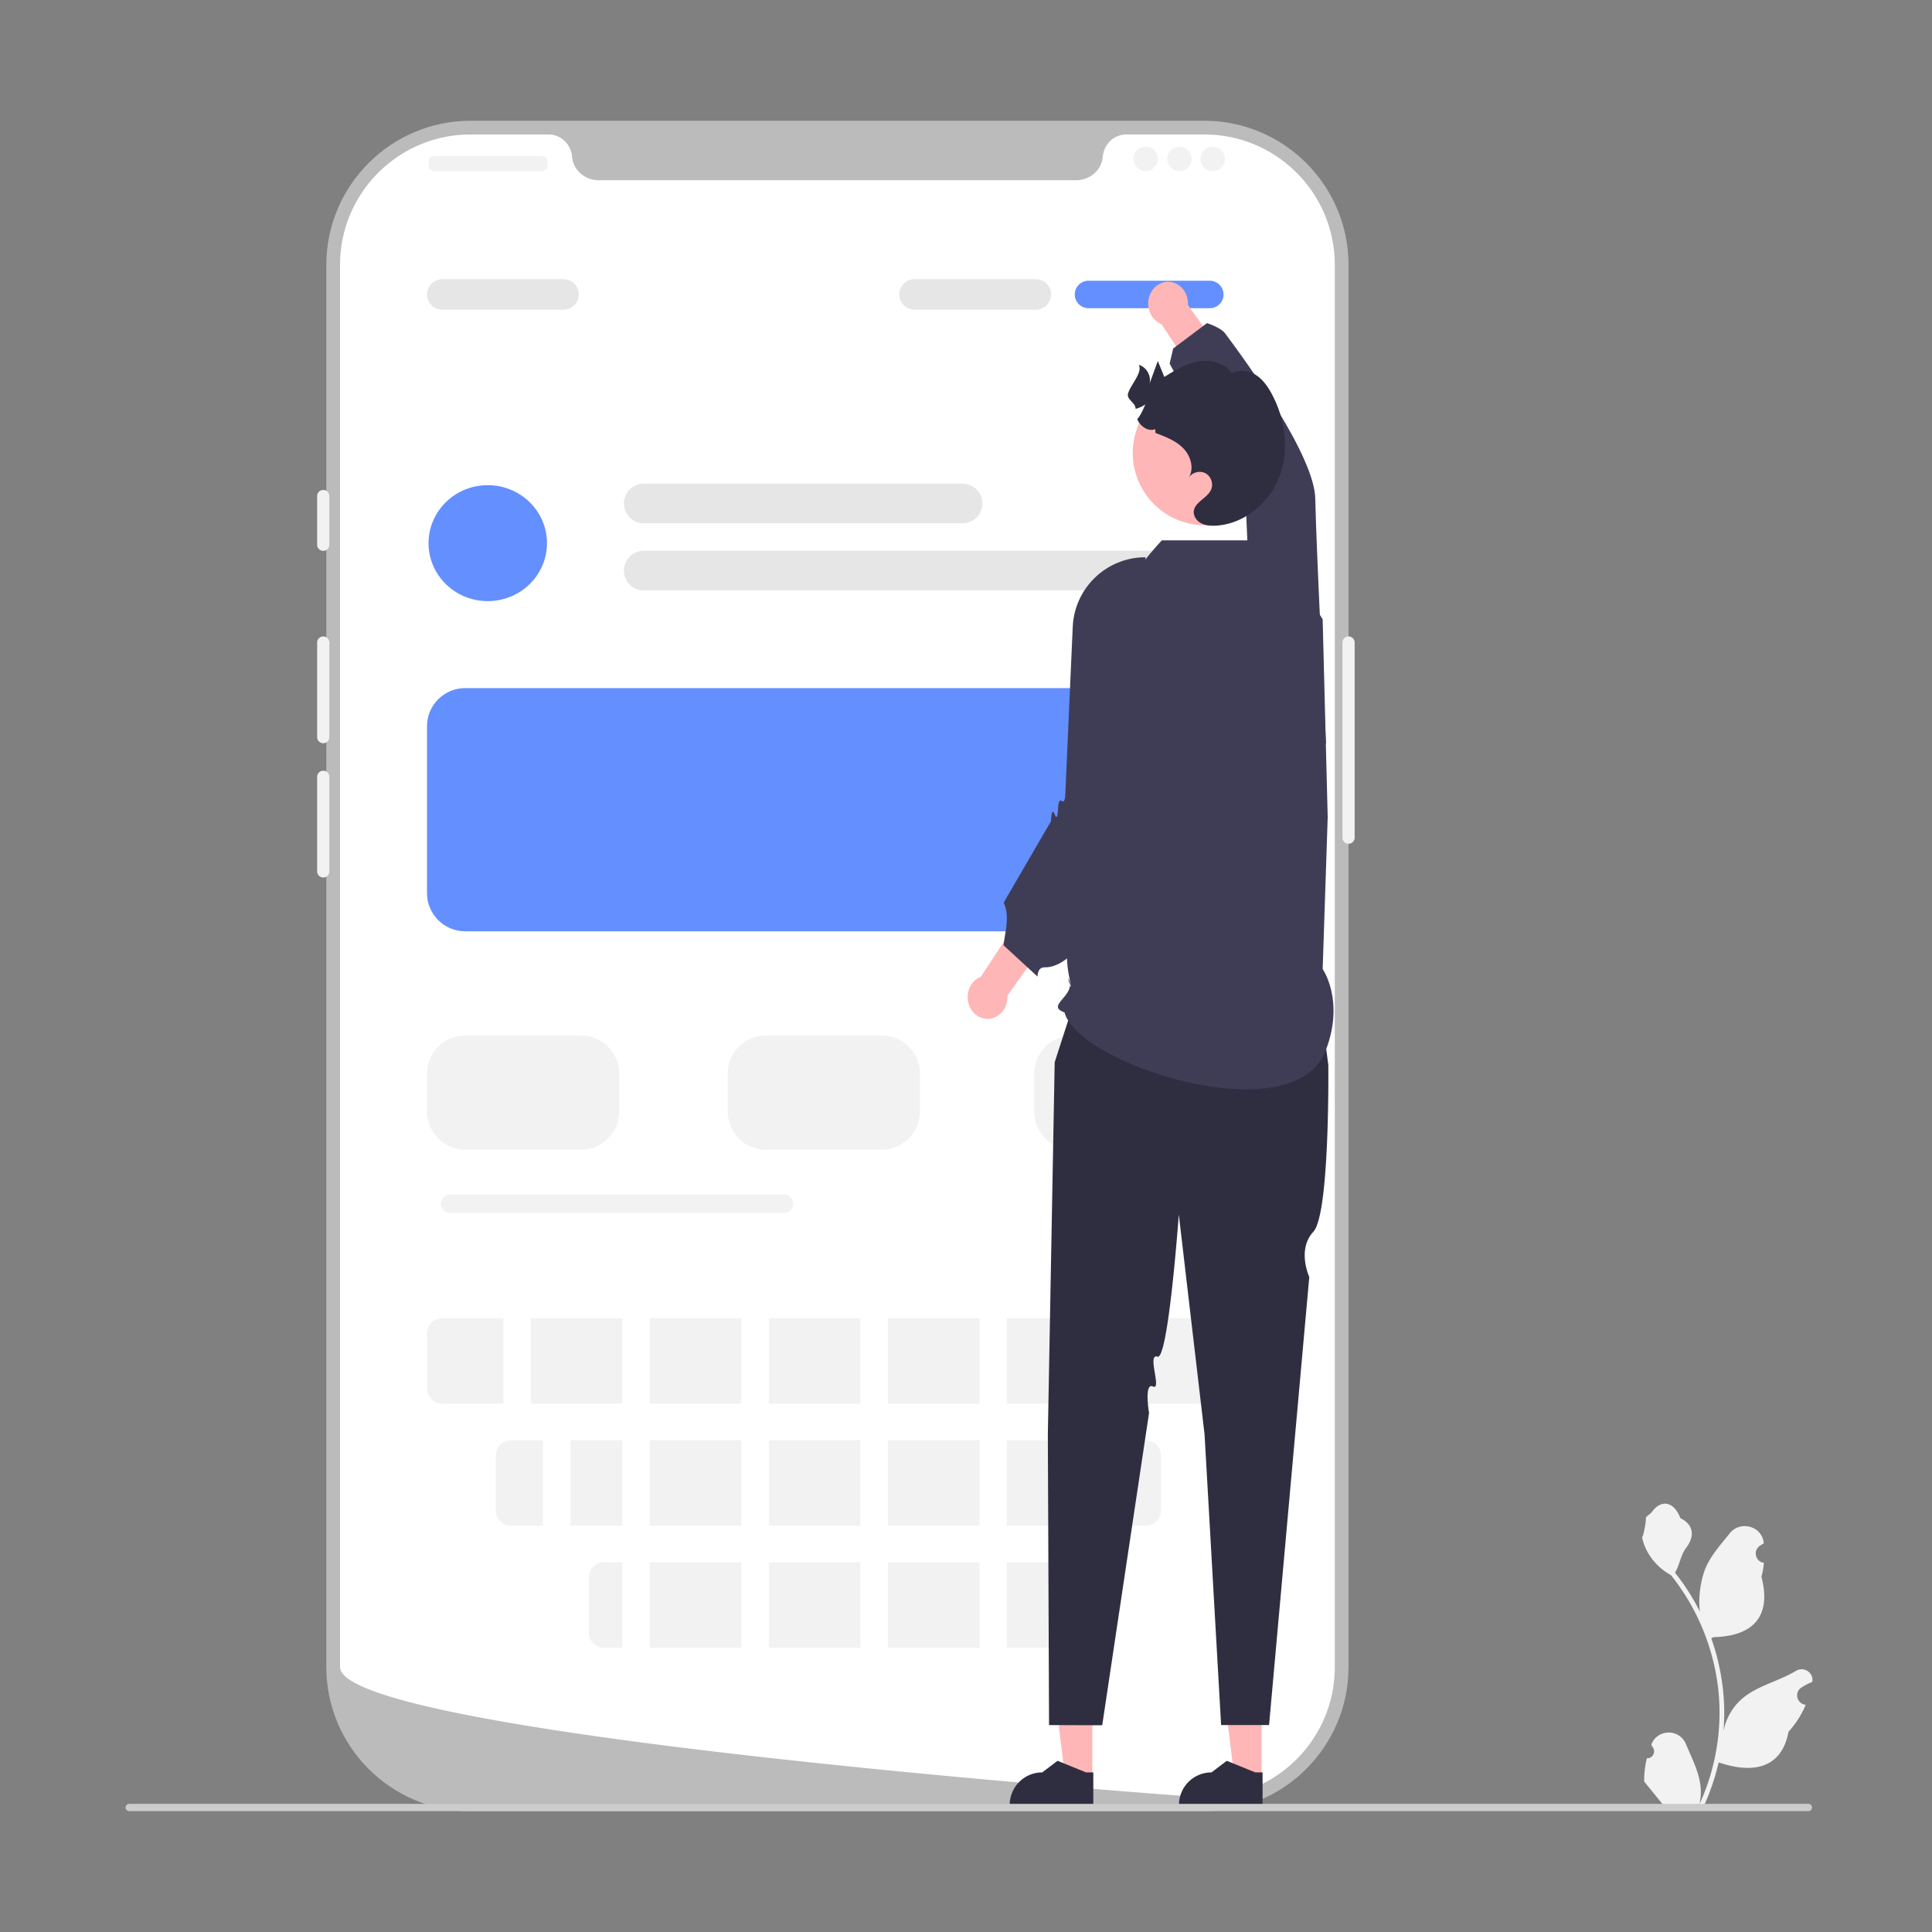 <svg width="400" height="400" fill="none" xmlns="http://www.w3.org/2000/svg"><rect width="100%" height="100%" fill="#808080" stroke="none"/><g clip-path="url(#clip0_1135_7061)"><path d="M249.334 375H97.426c-16.469 0-29.867-13.399-29.867-29.868V54.867C67.559 38.4 80.957 25 97.426 25h151.908c16.468 0 29.867 13.399 29.867 29.867v290.265c0 16.469-13.399 29.868-29.867 29.868z" fill="#BBB"/><path d="M279.201 131.769c-.697 0-1.263.567-1.263 1.264v40.433a1.264 1.264 0 002.527 0v-40.433c0-.697-.567-1.264-1.264-1.264z" fill="#F2F2F2"/><path d="M276.358 54.868v290.26c0 14.334-11.157 26.06-25.264 26.97h-.006c-.209.012-.417.025-.632.031-.373.019-.746.026-1.125.026l-3.929-.291c-2.565-.19-6.299-.474-10.955-.847-1.396-.107-2.868-.227-4.423-.353-3.095-.253-6.494-.531-10.139-.847-1.453-.12-2.957-.253-4.492-.385a2474.206 2474.206 0 01-25.903-2.363 715.764 715.764 0 01-4.738-.455c-.417-.044-.84-.082-1.264-.126a1888.247 1888.247 0 01-20.216-2.098l-1.264-.132c-11.744-1.296-23.533-2.705-34.564-4.221-8.484-1.162-16.521-2.388-23.735-3.658-2.35-.417-4.612-.834-6.773-1.257-.423-.082-.847-.164-1.263-.253-15.27-3.057-25.271-6.355-25.271-9.741V54.868c0-14.929 12.098-27.027 27.027-27.027h16.135c2.578 0 4.65 2.009 4.871 4.58.019.17.038.341.07.512.467 2.584 2.836 4.384 5.464 4.384h98.822c2.628 0 4.997-1.8 5.464-4.384.032-.17.051-.341.07-.512.221-2.571 2.293-4.58 4.871-4.58h16.135c14.929 0 27.027 12.098 27.027 27.027z" fill="#fff"/><path d="M66.927 101.444c-.697 0-1.263.567-1.263 1.263v10.109a1.264 1.264 0 002.527 0v-10.109c0-.696-.567-1.263-1.264-1.263zM66.927 131.769c-.697 0-1.263.567-1.263 1.264v19.584c0 .697.566 1.264 1.263 1.264s1.264-.567 1.264-1.264v-19.584c0-.697-.567-1.264-1.264-1.264zM66.927 159.567c-.697 0-1.263.567-1.263 1.263v19.585c0 .697.566 1.264 1.263 1.264s1.264-.567 1.264-1.264V160.83c0-.696-.567-1.263-1.264-1.263zM112.099 32.266H89.987c-.698 0-1.264.565-1.264 1.263v.632c0 .698.566 1.264 1.264 1.264h22.112c.697 0 1.263-.566 1.263-1.264v-.632c0-.698-.566-1.263-1.263-1.263zM237.189 35.424a2.527 2.527 0 100-5.055 2.527 2.527 0 000 5.055zM244.138 35.424a2.527 2.527 0 100-5.053 2.527 2.527 0 000 5.053zM251.088 35.424a2.527 2.527 0 100-5.055 2.527 2.527 0 000 5.055z" fill="#F2F2F2"/><path d="M100.985 124.456c6.772 0 12.262-5.374 12.262-12.003 0-6.63-5.49-12.004-12.262-12.004s-12.262 5.374-12.262 12.004c0 6.629 5.49 12.003 12.262 12.003z" fill="#648FFF"/><path d="M199.284 108.346h-66.001a4.112 4.112 0 01-4.107-4.106 4.112 4.112 0 014.107-4.107h66.001a4.112 4.112 0 014.107 4.107 4.112 4.112 0 01-4.107 4.106z" fill="#E6E6E6"/><path d="M93.18 247.305c-1.053 0-1.91.857-1.91 1.91 0 1.054.857 1.911 1.91 1.911h69.13a1.913 1.913 0 001.911-1.911c0-1.053-.858-1.91-1.911-1.91H93.18z" fill="#F2F2F2"/><path d="M250.792 122.245H133.283a4.112 4.112 0 01-4.107-4.106 4.112 4.112 0 014.107-4.107h117.509a4.11 4.11 0 014.106 4.107 4.11 4.11 0 01-4.106 4.106zM116.679 64.122H91.566a3.163 3.163 0 01-3.159-3.158 3.163 3.163 0 013.16-3.16h25.112a3.162 3.162 0 013.159 3.16 3.163 3.163 0 01-3.159 3.158z" fill="#E6E6E6"/><path d="M250.476 58.12h-25.113a2.843 2.843 0 000 5.687h25.113a2.843 2.843 0 000-5.686z" fill="#648FFF"/><path d="M214.465 64.122h-25.113a3.163 3.163 0 01-3.159-3.158 3.163 3.163 0 013.159-3.16h25.113a3.162 3.162 0 013.159 3.16 3.163 3.163 0 01-3.159 3.158z" fill="#E6E6E6"/><path d="M120.312 238.028H96.304c-4.354 0-7.897-3.543-7.897-7.897v-7.844c0-4.355 3.543-7.897 7.897-7.897h24.008c4.354 0 7.897 3.542 7.897 7.897v7.844c0 4.354-3.543 7.897-7.897 7.897z" fill="#F2F2F2"/><path d="M247.001 192.818H96.304c-4.354 0-7.897-3.543-7.897-7.897v-34.562c0-4.354 3.543-7.897 7.897-7.897h150.697c4.355 0 7.897 3.543 7.897 7.897v34.562c0 4.354-3.542 7.897-7.897 7.897z" fill="#648FFF"/><path d="M246.033 238.028h-24.007c-4.355 0-7.897-3.543-7.897-7.897v-7.844c0-4.355 3.542-7.897 7.897-7.897h24.007c4.355 0 7.897 3.542 7.897 7.897v7.844c0 4.354-3.542 7.897-7.897 7.897zM182.561 238.028h-24.008c-4.354 0-7.897-3.543-7.897-7.897v-7.844c0-4.355 3.543-7.897 7.897-7.897h24.008c4.354 0 7.897 3.542 7.897 7.897v7.844c0 4.354-3.543 7.897-7.897 7.897zM128.86 272.922h-18.953v17.689h18.953v-17.689zM128.86 298.192h-10.74v17.69h10.74v-17.69zM153.499 298.192h-18.953v17.69h18.953v-17.69zM153.499 323.463h-18.953v17.69h18.953v-17.69zM178.139 298.192h-18.953v17.69h18.953v-17.69zM153.499 272.922h-18.953v17.689h18.953v-17.689zM178.139 272.922h-18.953v17.689h18.953v-17.689zM227.416 272.922h-18.953v17.689h18.953v-17.689zM178.139 323.463h-18.953v17.69h18.953v-17.69zM202.777 272.922h-18.953v17.689h18.953v-17.689zM237.209 298.192h-12.32v17.69h12.32a3.158 3.158 0 003.158-3.159v-11.372a3.159 3.159 0 00-3.158-3.159zM128.861 323.463h-3.791a3.16 3.16 0 00-3.159 3.159v11.372a3.159 3.159 0 003.159 3.159h3.791v-17.69zM202.777 323.463h-18.953v17.69h18.953v-17.69zM251.423 272.922h-18.321v17.689h18.321a3.158 3.158 0 003.159-3.158v-11.372a3.159 3.159 0 00-3.159-3.159zM219.203 323.73a3.147 3.147 0 00-1.263-.267h-9.477v17.69h9.477c.45 0 .876-.097 1.263-.267V323.73zM202.777 298.192h-18.953v17.69h18.953v-17.69zM219.203 298.192h-10.74v17.69h10.74v-17.69zM112.434 298.192h-6.633a3.16 3.16 0 00-3.159 3.159v11.372a3.159 3.159 0 003.159 3.159h6.633v-17.69zM104.221 272.922H91.586a3.159 3.159 0 00-3.159 3.159v11.372a3.159 3.159 0 003.16 3.158h12.634v-17.689z" fill="#F2F2F2"/><path d="M226.16 368.038l-5.628-.001-2.678-21.71 8.307.001-.001 21.71z" fill="#FFB6B6"/><path d="M226.358 373.91l-17.308-.001v-.219a6.737 6.737 0 016.737-6.737l3.162-2.398 5.899 2.399h1.511l-.001 6.956z" fill="#2F2E41"/><path d="M261.202 368.038l-5.629-.001-2.677-21.71 8.307.001-.001 21.71z" fill="#FFB6B6"/><path d="M261.4 373.91l-17.309-.001v-.219a6.738 6.738 0 016.737-6.737h.001l3.161-2.398 5.899 2.399h1.511v6.956zM272.57 201.784h-48.341l-5.867 18.128-1.417 77.091.249 60.154 11.009.041 9.695-64.66s-1.079-6.361.821-5.477c1.9.884-1.311-6.919.926-6.176 2.237.743 4.414-29.436 4.414-29.436l5.334 45.554 3.426 60.154h9.928l8.327-92.781s-2.615-5.616.838-9.345c3.454-3.728 3.1-34.535 3.1-34.535l-2.442-18.712z" fill="#2F2E41"/><path d="M273.844 200.639s4.635 6.601.591 16.942c-6.72 17.187-51.303 2.732-54.033-7.975-4.194-1.448 2.798-3.566.74-7.077-.126-.215 1.156 4.55.14-.722-1.63-8.462 1.168-34.457 1.168-34.457l.924-15.428a64.363 64.363 0 0117.181-40.054h23.214l10.075 16.352 1.044 40.987-1.044 31.432z" fill="#3F3D56"/><path d="M203.085 202.199l7.198-10.912 6.277 3.624-7.986 11.241c.025.434-.006.879-.102 1.324-.524 2.42-2.743 3.918-4.958 3.345-2.214-.572-3.584-2.998-3.06-5.418.334-1.544 1.359-2.709 2.631-3.204z" fill="#FFB6B6"/><path d="M237.154 115.372c-8.063 0-14.698 6.347-15.055 14.402l-1.54 34.702s-.012 1.928-.725 1.357-.773 1.448-.773 1.448-.032 3.087-.705 1.32c-.673-1.768-.764 1.43-.764 1.43l-9.793 16.85c1.316 2.721.293 6.086-.032 8.826l7.041 6.481s-.061-1.945 1.456-1.913c9.305.202 18.832-24.932 18.671-34.227-.182-10.607 2.219-50.676 2.219-50.676z" fill="#3F3D56"/><path d="M240.462 67.09l7.198 10.913 6.277-3.624-7.985-11.242a4.888 4.888 0 00-.103-1.323c-.523-2.42-2.743-3.918-4.957-3.345-2.214.572-3.584 2.998-3.061 5.418.334 1.543 1.359 2.709 2.631 3.204z" fill="#FFB6B6"/><path d="M274.532 153.918c-8.063 0-14.698-6.347-15.056-14.402l-1.54-34.703s-.011-1.927-.724-1.356-.773-1.448-.773-1.448-.033-3.087-.705-1.32c-.673 1.767-.764-1.43-.764-1.43l-12.806-23.977.727-3.127 7.008-5.257s2.832.902 3.743 2.116c4.596 6.127 18.501 25.376 18.671 34.228.204 10.607 2.219 50.676 2.219 50.676z" fill="#3F3D56"/><path d="M246.111 108.361c.344.079.687.148 1.03.2 1.067.175 2.134.228 3.175.164a14.954 14.954 0 008.546-3.253 14.932 14.932 0 005.245-8.309c1.875-8.054-3.138-16.114-11.193-17.99-7.938-1.853-15.877 2.985-17.905 10.833-.032.122-.063.238-.09.36-1.875 8.06 3.132 16.114 11.192 17.995z" fill="#FFB6B6"/><path d="M264.885 98.68c-2.091 5.52-7.382 9.894-13.28 10.157-1.005.041-2.05-.035-2.938-.514-.894-.473-1.583-1.425-1.507-2.43.158-1.98 2.85-2.739 3.609-4.579.503-1.214-.075-2.774-1.255-3.363-1.18-.584-2.774-.117-3.446 1.022 1.227-1.87.508-4.503-1.039-6.11-1.542-1.611-3.709-2.435-5.8-3.217l-.047-.795c-1.477.567-3.089-.572-3.731-2.05.747-.905 1.22-2.003 1.676-3.083a6.336 6.336 0 01-2.021.94c.041-1.285-1.886-1.898-1.559-3.16.455-1.751 3.089-4.374 2.225-5.962 1.612.455 2.663 2.336 2.207 3.948.579-1.577 1.157-3.154 1.735-4.737.45 1.098.899 2.196 1.355 3.288 2.202-1.372 4.479-2.768 7.037-3.206 2.558-.444 5.502.304 6.933 2.476 1.489-.905 3.486-.625 4.958.316 1.472.94 2.5 2.43 3.323 3.971 2.792 5.198 3.656 11.575 1.565 17.088z" fill="#2F2E41"/><path d="M340.969 364.023c1.305.082 2.026-1.539 1.039-2.484l-.098-.391.039-.094c1.32-3.147 5.793-3.125 7.102.027 1.161 2.797 2.64 5.6 3.004 8.558.163 1.305.09 2.636-.2 3.917a45.665 45.665 0 004.154-18.966 44.21 44.21 0 00-.902-8.904c-1.456-7.125-4.611-13.911-9.16-19.578-2.188-1.196-4.011-3.065-5.113-5.305-.396-.808-.706-1.677-.853-2.563.249.033.938-3.758.751-3.99.347-.527.967-.788 1.346-1.302 1.884-2.554 4.48-2.108 5.835 1.363 2.895 1.461 2.923 3.884 1.147 6.215-1.13 1.482-1.285 3.488-2.277 5.076.102.13.208.257.31.387a46.522 46.522 0 014.853 7.688c-.386-3.011.184-6.639 1.154-8.977 1.104-2.664 3.174-4.908 4.997-7.212 2.19-2.766 6.68-1.559 7.066 1.948l.011.102c-.271.153-.536.315-.795.486-1.478.978-.967 3.269.784 3.539l.04.007a19.344 19.344 0 01-.511 2.893c2.339 9.044-2.71 12.338-9.919 12.486-.159.082-.314.163-.474.241a46.209 46.209 0 011.747 6.304c.388 1.889.657 3.799.808 5.717.188 2.42.171 4.852-.033 7.267l.012-.085c.519-2.661 1.963-5.146 4.061-6.868 3.124-2.567 7.538-3.512 10.909-5.575 1.623-.993 3.702.29 3.419 2.172l-.014.09a12.893 12.893 0 00-2.26 1.192c-1.478.978-.967 3.269.784 3.539l.04.006.081.012a19.345 19.345 0 01-3.562 5.578c-1.462 7.896-7.743 8.645-14.461 6.346h-.004a47.47 47.47 0 01-3.187 9.303h-11.385c-.041-.126-.077-.257-.114-.383 1.053.065 2.114.004 3.15-.188-.845-1.036-1.689-2.081-2.534-3.118a.593.593 0 01-.053-.061c-.429-.53-.861-1.057-1.289-1.587l-.001-.001a18.971 18.971 0 01.555-4.826h.001v-.001z" fill="#F2F2F2"/><path d="M26 374.222a.75.75 0 00.752.752h347.656a.749.749 0 00.751-.752.749.749 0 00-.751-.752H26.752a.75.75 0 00-.752.752z" fill="#CCC"/></g><defs><clipPath id="clip0_1135_7061"><path fill="#fff" transform="translate(26 25)" d="M0 0h349.248v350H0z"/></clipPath></defs></svg>